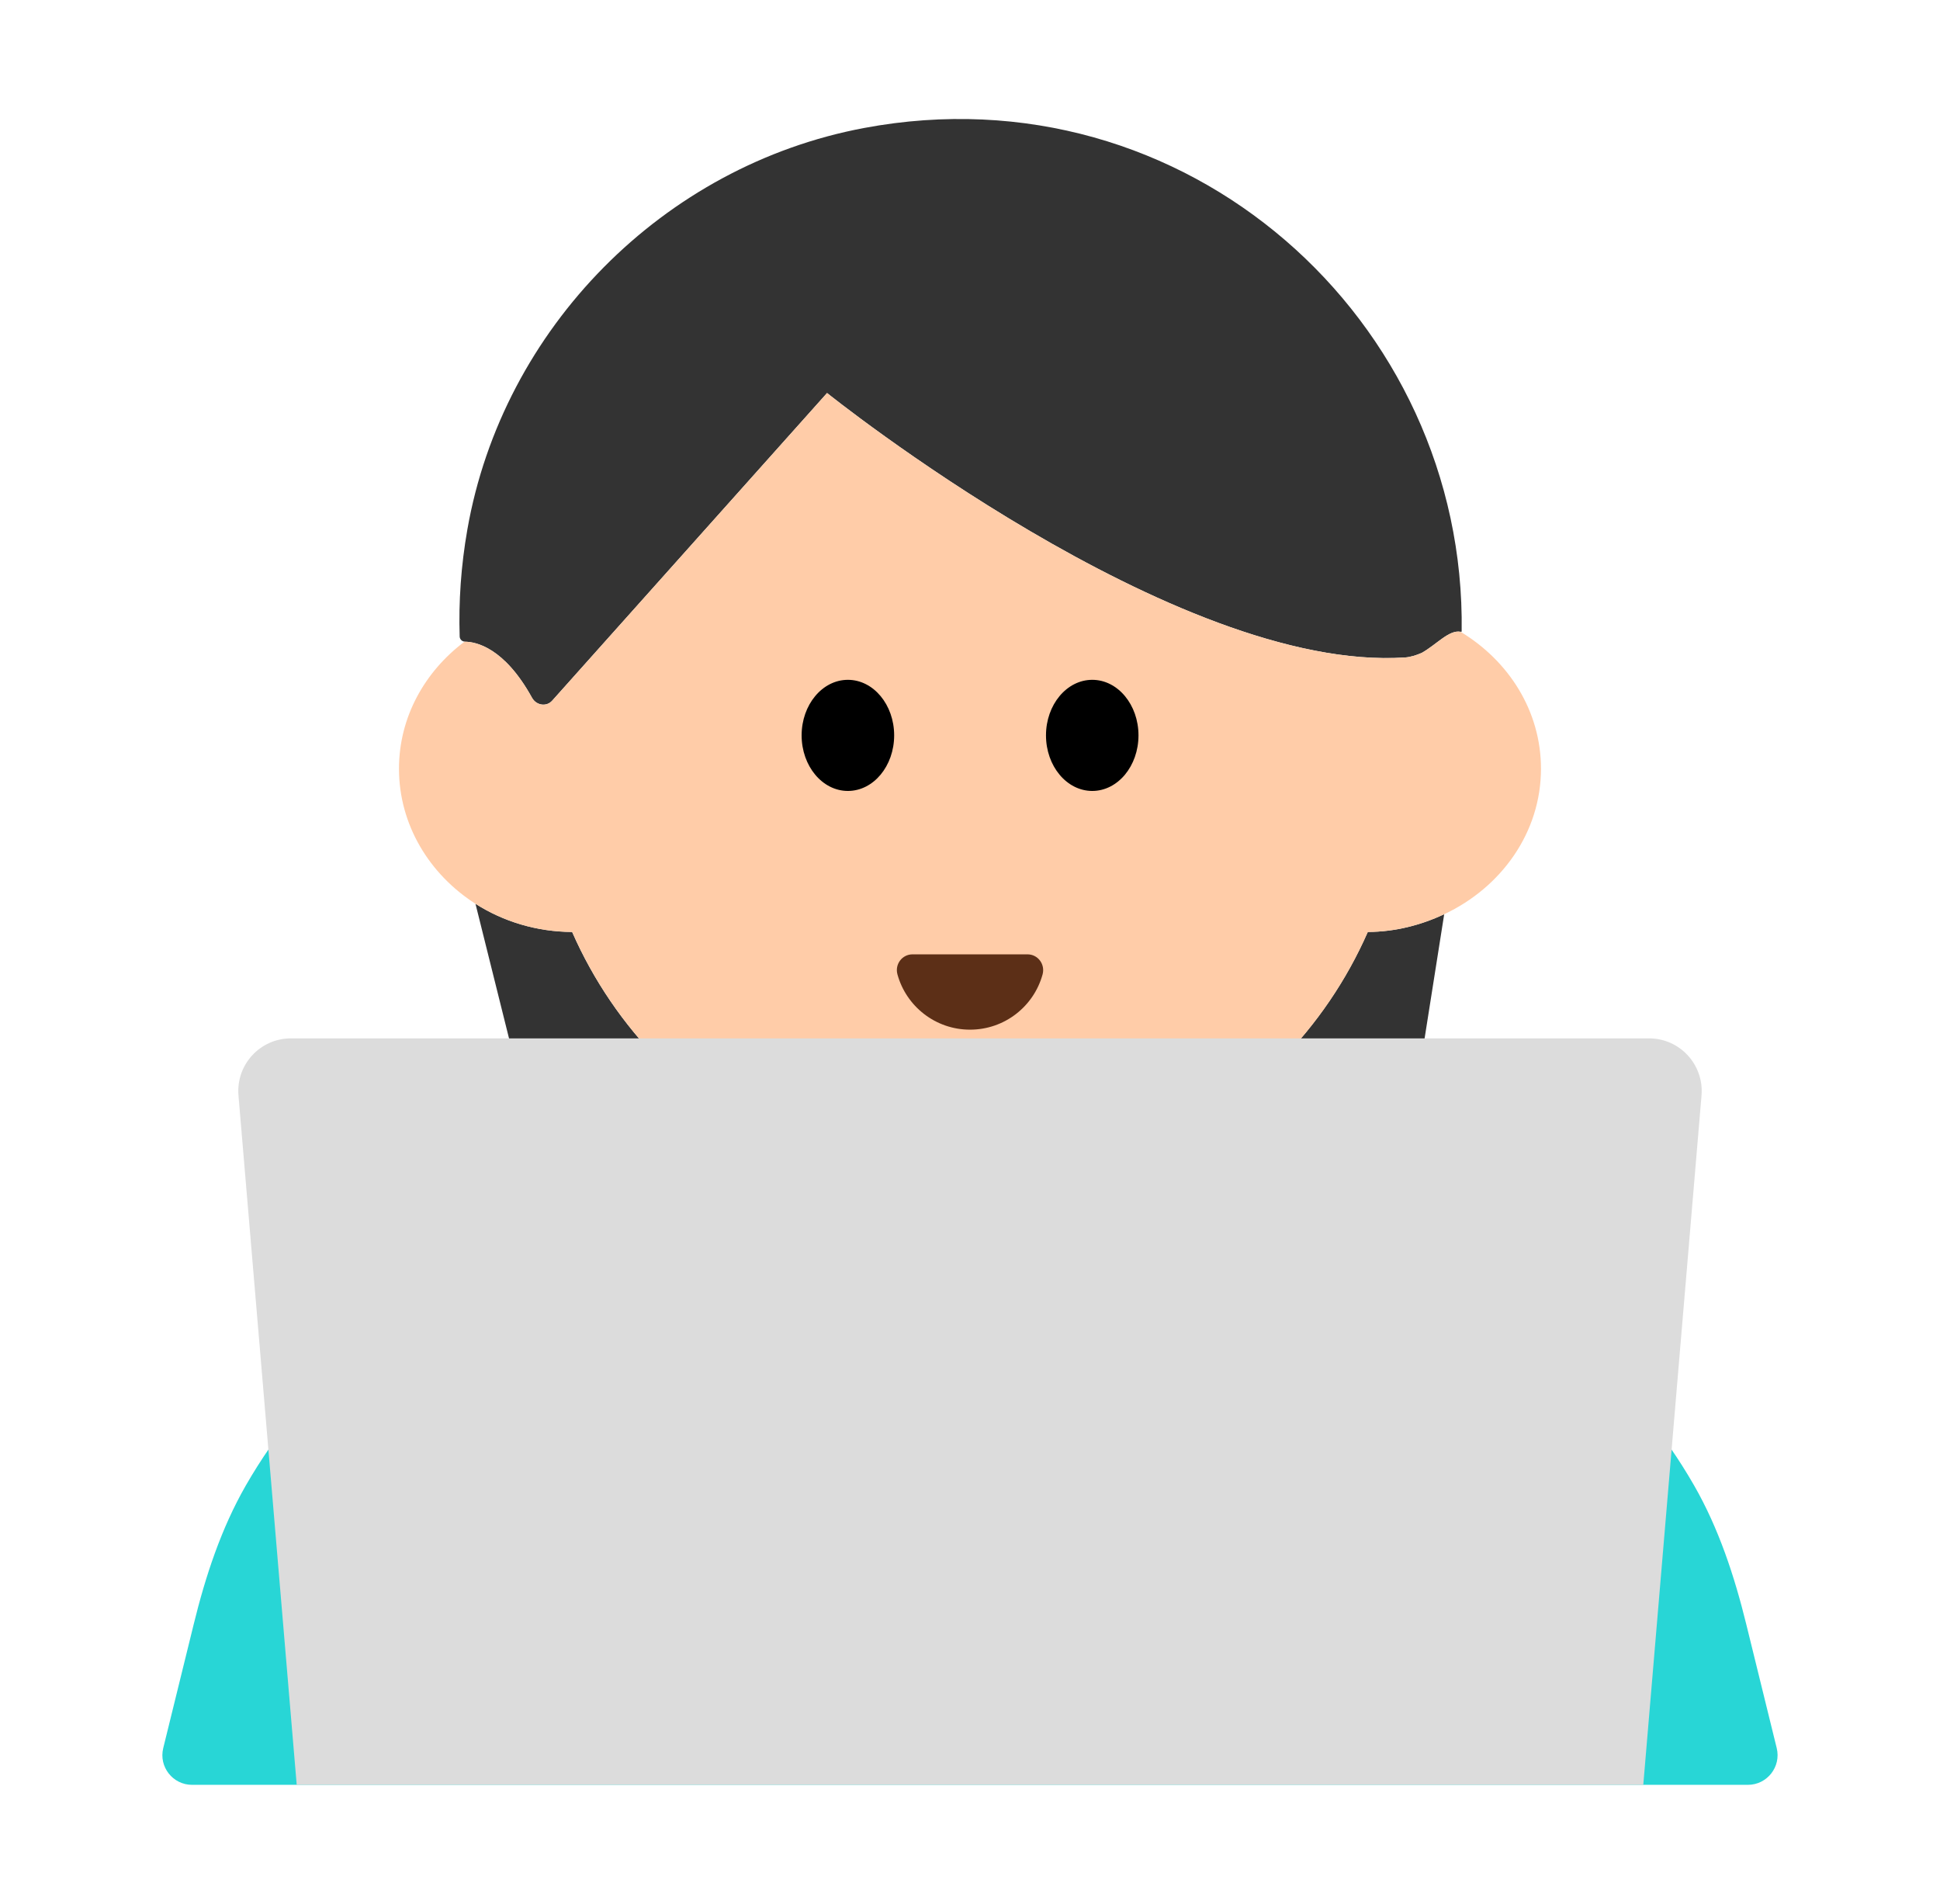 <svg width="53" height="52" viewBox="0 0 53 52" fill="none" xmlns="http://www.w3.org/2000/svg">
<g clip-path="url(#clip0_869_5772)">
<path d="M38.91 34.283L32.399 31.809C28.598 30.364 24.4 30.364 20.599 31.809L14.089 34.283C10.954 35.474 8.361 37.709 6.716 40.572C6.042 41.747 5.615 43.047 5.292 44.363L4.46 47.744C4.333 48.255 4.721 48.749 5.247 48.749H47.751C48.277 48.749 48.665 48.255 48.539 47.744L47.707 44.362C47.383 43.046 46.956 41.746 46.282 40.571C44.639 37.707 42.044 35.472 38.911 34.281L38.91 34.283Z" fill="#28D6D6"/>
<path d="M15.63 25.454C14.653 25.449 13.744 25.166 12.99 24.685L14.249 29.736C14.499 30.741 15.402 31.446 16.436 31.446H21.532C18.905 30.236 16.794 28.104 15.63 25.454Z" fill="#333333"/>
<path d="M31.466 31.447H36.506C37.616 31.447 38.56 30.639 38.733 29.543L39.455 24.969C38.823 25.266 38.12 25.45 37.367 25.454C36.203 28.103 34.093 30.236 31.466 31.447Z" fill="#333333"/>
<path d="M14.536 19.06C14.651 19.266 14.929 19.313 15.086 19.136L22.595 10.734C22.595 10.734 32.108 18.375 38.386 17.957C38.524 17.948 38.684 17.9 38.841 17.832C39.247 17.604 39.589 17.195 39.902 17.255C39.912 17.256 39.923 17.25 39.932 17.253C40.057 8.735 32.397 1.849 23.61 3.495C18.123 4.522 13.732 8.964 12.768 14.463C12.594 15.455 12.528 16.431 12.558 17.383C12.56 17.457 12.617 17.519 12.692 17.523C12.694 17.523 12.697 17.526 12.697 17.526C13.001 17.528 13.777 17.683 14.535 19.06H14.536Z" fill="#333333"/>
<path d="M42.099 20.996C42.099 19.421 41.218 18.048 39.902 17.256C39.589 17.196 39.247 17.605 38.841 17.833C38.684 17.901 38.524 17.949 38.386 17.958C32.109 18.375 22.595 10.735 22.595 10.735L15.086 19.137C14.929 19.313 14.651 19.267 14.537 19.061C13.779 17.685 13.002 17.529 12.698 17.527C12.696 17.527 12.694 17.524 12.693 17.524C11.605 18.34 10.9 19.587 10.9 20.996C10.9 22.525 11.73 23.881 12.992 24.686C13.746 25.167 14.655 25.45 15.632 25.455C16.796 28.105 18.907 30.238 21.534 31.448C23.045 32.145 24.725 32.54 26.5 32.54C28.276 32.54 29.954 32.144 31.466 31.448C34.094 30.238 36.205 28.105 37.368 25.455C38.121 25.451 38.824 25.267 39.456 24.97C41.017 24.236 42.099 22.736 42.099 20.996Z" fill="#FFCCA8"/>
<path d="M23.164 21.603C23.862 21.603 24.428 20.923 24.428 20.085C24.428 19.248 23.862 18.568 23.164 18.568C22.466 18.568 21.9 19.248 21.9 20.085C21.9 20.923 22.466 21.603 23.164 21.603Z" fill="black"/>
<path d="M29.84 21.603C30.538 21.603 31.103 20.923 31.103 20.085C31.103 19.248 30.538 18.568 29.84 18.568C29.142 18.568 28.576 19.248 28.576 20.085C28.576 20.923 29.142 21.603 29.84 21.603Z" fill="black"/>
<path d="M28.072 26.066C28.357 26.066 28.558 26.339 28.483 26.614C28.244 27.485 27.447 28.123 26.5 28.123C25.554 28.123 24.757 27.483 24.518 26.614C24.442 26.339 24.644 26.066 24.929 26.066H28.073H28.072Z" fill="#5C2F17"/>
<path d="M23.65 30.718H29.347V36.124C29.347 37.696 28.07 38.973 26.499 38.973C24.927 38.973 23.65 37.696 23.65 36.124V30.718Z" fill="#FFCCA8"/>
<path d="M44.894 48.749H8.106L6.515 29.92C6.444 29.081 7.105 28.361 7.948 28.361H45.052C45.893 28.361 46.555 29.081 46.485 29.92L44.894 48.749Z" fill="#DCDCDC"/>
</g>
<defs>
<clipPath id="clip0_869_5772">
<rect width="52" height="52" fill="white" transform="translate(0.5)"/>
</clipPath>
</defs>
</svg>
